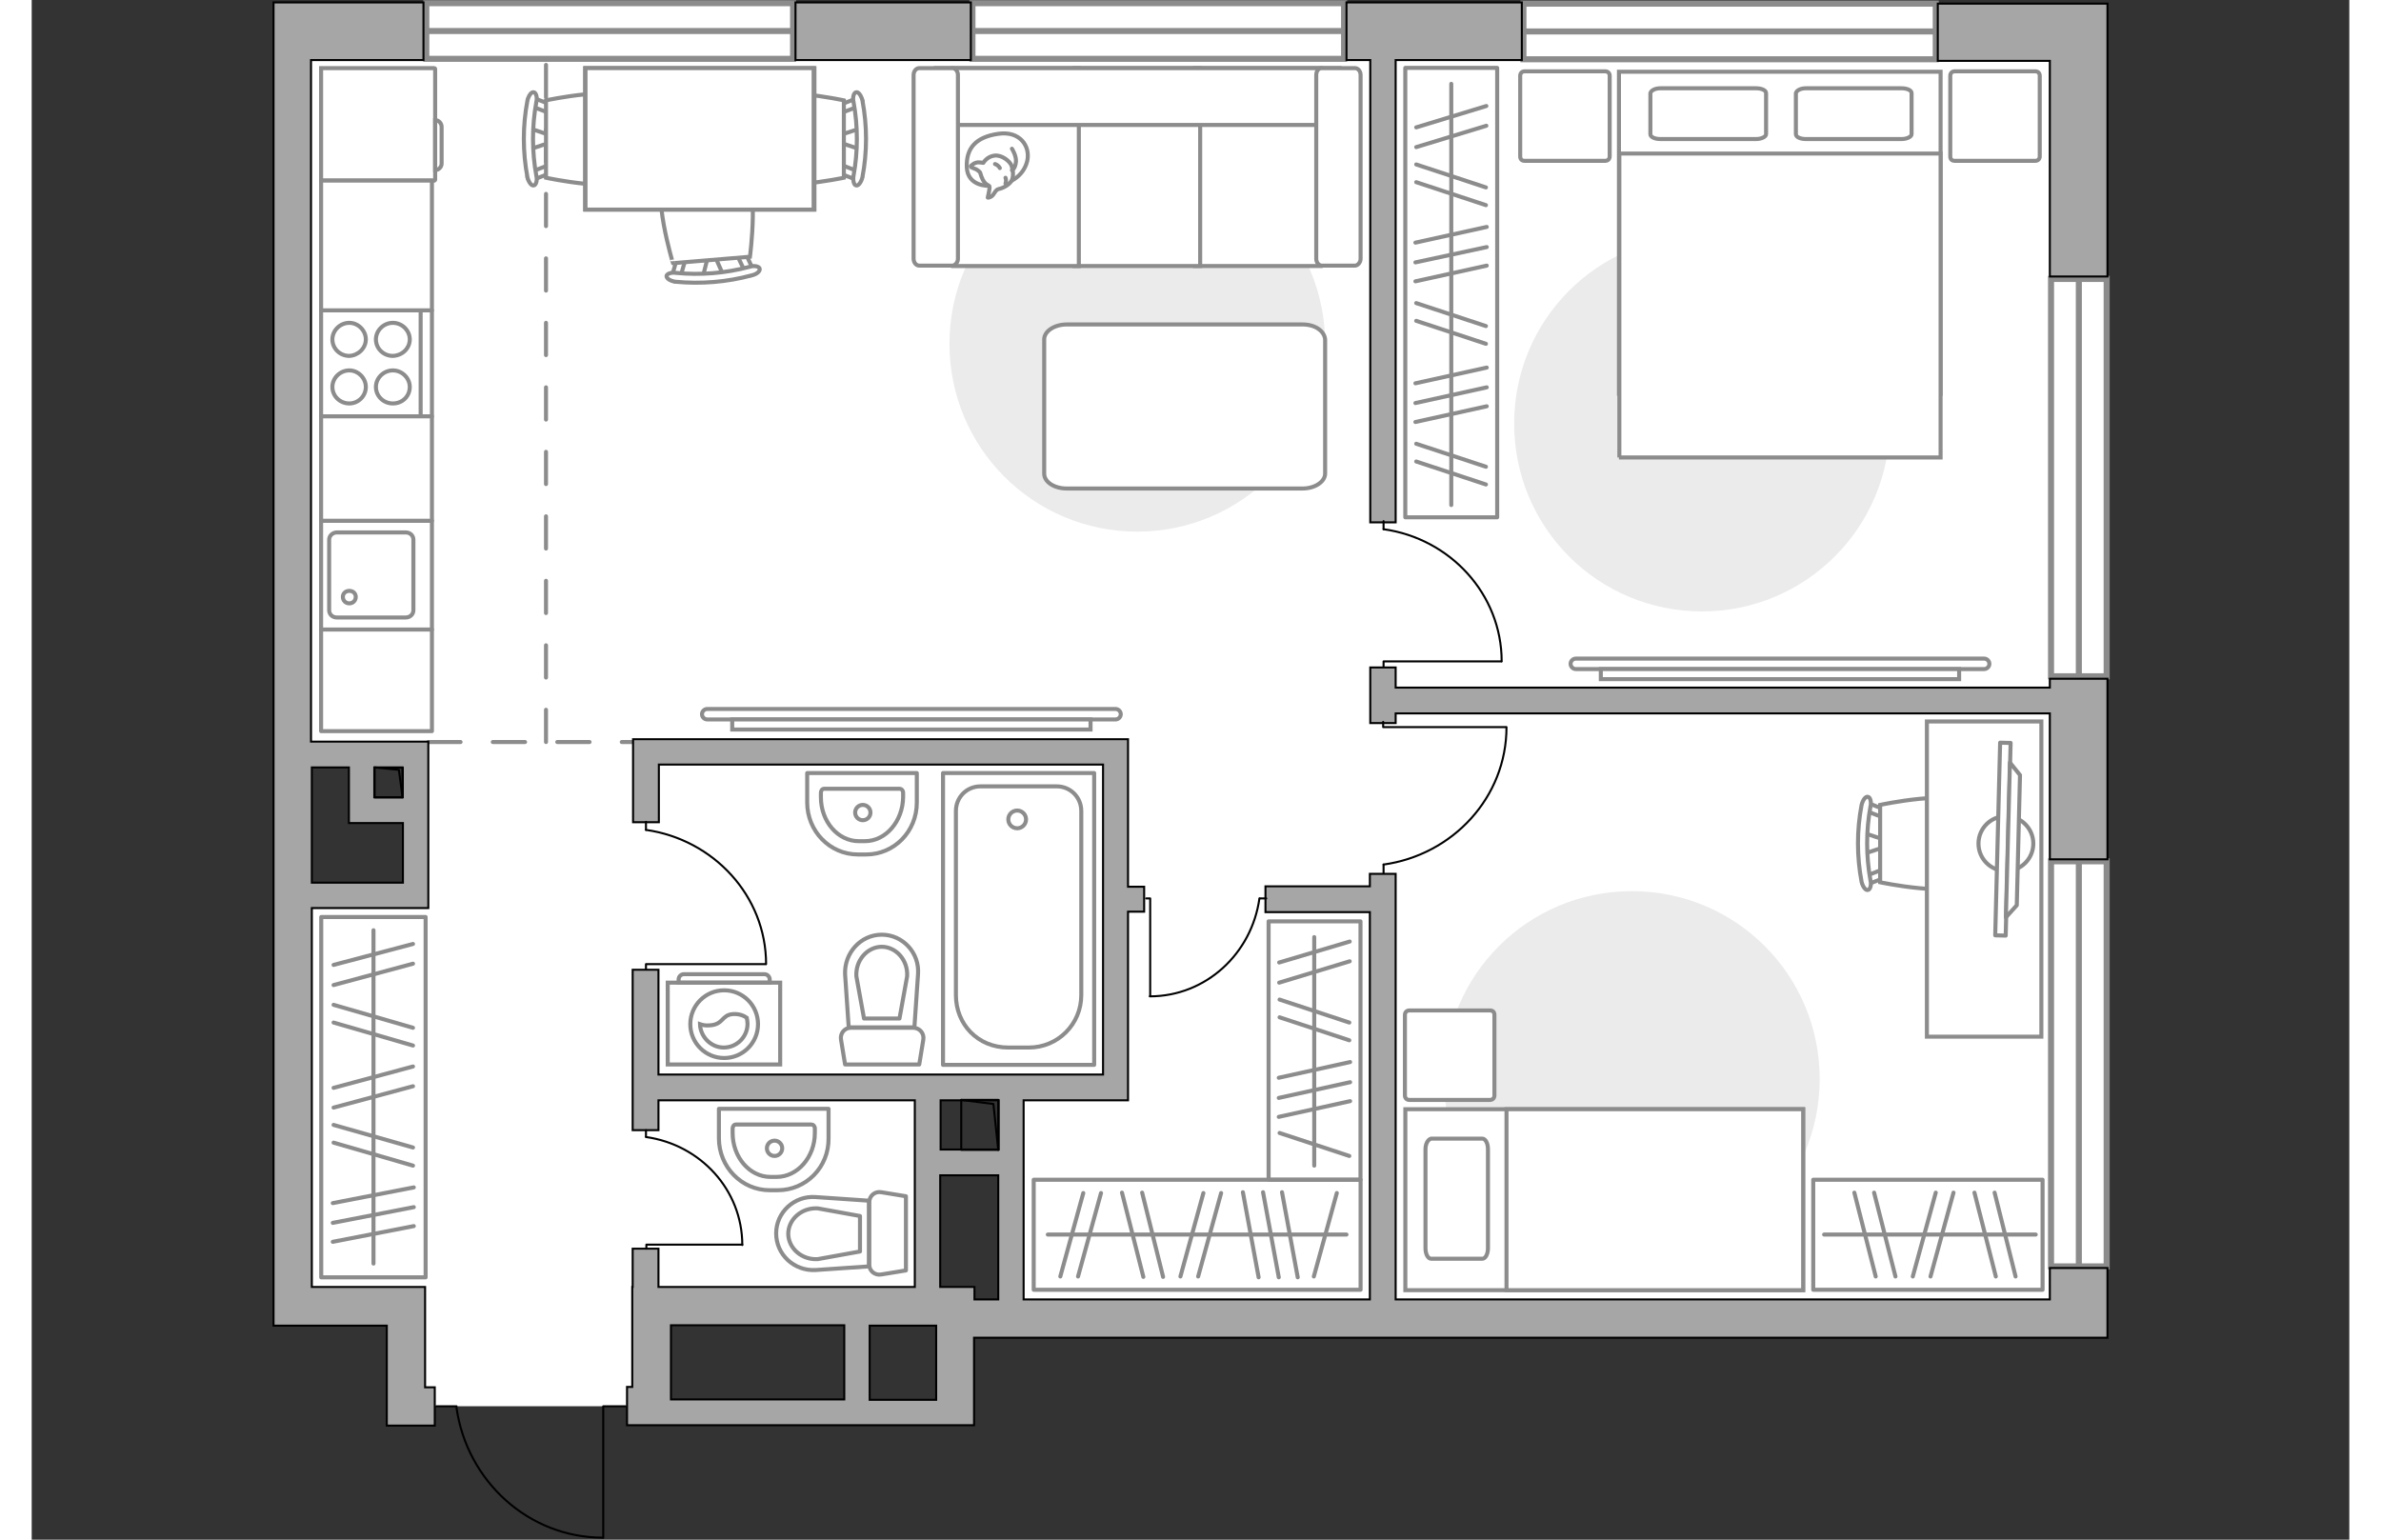 <?xml version="1.0" encoding="utf-8"?>
<!-- Generator: Adobe Illustrator 27.2.0, SVG Export Plug-In . SVG Version: 6.00 Build 0)  -->
<svg version="1.1" xmlns="http://www.w3.org/2000/svg" xmlns:xlink="http://www.w3.org/1999/xlink" x="0px" y="0px"
	 viewBox="0 0 575 382" style="enable-background:new 0 0 575 382;" xml:space="preserve" width="883" height="571">
<rect x="0" y="0" width="575" height="382" fill="#333333" stroke="none"/>
<style type="text/css">
	.st0{fill:#FFFFFF;}
	.st1{fill:#FFFFFF;stroke:#8C8C8C;stroke-width:1.5;stroke-linecap:round;stroke-miterlimit:10;}
	.st2{fill:none;stroke:#8C8C8C;stroke-linecap:round;stroke-linejoin:round;stroke-miterlimit:10;stroke-dasharray:8;}
	.st3{fill:#A6A6A6;stroke:#000000;stroke-width:0.5;stroke-miterlimit:10;}
	.st4{fill:none;stroke:#000000;stroke-width:0.5;stroke-linecap:round;stroke-linejoin:round;stroke-miterlimit:10;}
	.st5{fill:#FFFFFF;stroke:#8C8C8C;stroke-linecap:round;stroke-linejoin:round;stroke-miterlimit:10;}
	.st6{fill:#EBEBEB;}
	.st7{fill:#FFFFFF;stroke:#8C8C8C;stroke-miterlimit:10;}
	.st8{fill:none;stroke:#8C8C8C;stroke-linecap:round;stroke-linejoin:round;stroke-miterlimit:10;}
	.st9{fill:#FFFFFF;stroke:#8B8B8B;stroke-miterlimit:10;}
	.st10{fill-rule:evenodd;clip-rule:evenodd;fill:#FFFFFF;fill-opacity:0.1;stroke:#8B8B8B;stroke-miterlimit:10;}
	.st11{fill:#FFFFFF;stroke:#8B8B8B;stroke-linecap:round;stroke-linejoin:round;stroke-miterlimit:10;}
	.st12{fill:none;}
</style>
<g id="bg_1_">
	<polygon class="st0" points="153.2,323.3 226.1,323.3 226.1,327.2 242.5,327.2 242.5,324.5 224,324.5 224,269.6 243.3,269.6 
		243.3,327.2 507.9,327.2 507.9,7.3 65.7,7.3 65.7,187 95.2,187 95.2,220.7 65.7,220.7 65.7,324.1 93.2,324.1 93.2,348.9 100,348.9 
		151.4,348.9 	"/>
</g>
<g id="windows_1_">
	<g>
		<rect x="97.9" y="0.8" class="st1" width="91" height="13.8"/>
		<line class="st1" x1="97.9" y1="7.7" x2="188.9" y2="7.7"/>
	</g>
	<g>
		<rect x="233.4" y="0.8" class="st1" width="92.2" height="13.8"/>
		<line class="st1" x1="233.4" y1="7.7" x2="325.6" y2="7.7"/>
	</g>
	<g>
		<rect x="370.1" y="0.9" class="st1" width="102.3" height="13.8"/>
		<line class="st1" x1="370.1" y1="7.8" x2="472.4" y2="7.8"/>
	</g>
	<g>
		<rect x="501" y="69.2" class="st1" width="13.8" height="98.6"/>
		<line class="st1" x1="507.9" y1="167.9" x2="507.9" y2="69.2"/>
	</g>
	<g>
		<rect x="501" y="213.7" class="st1" width="13.8" height="100.5"/>
		<line class="st1" x1="507.9" y1="314.2" x2="507.9" y2="213.7"/>
	</g>
</g>
<g id="plan">
	<line class="st2" x1="98.4" y1="184.1" x2="149.2" y2="184.1"/>
	<line class="st2" x1="127.6" y1="184.1" x2="127.6" y2="14.9"/>
	<g>
		<polygon class="st3" points="500.7,170.6 338.4,170.6 338.4,165.6 332.1,165.6 332.1,179.4 338.4,179.4 338.4,177 500.7,177 
			500.7,213.2 515,213.2 515,168.4 500.7,168.4 		"/>
		<path class="st3" d="M500.7,322.4H338.4V216.8h-6.4v3.1h-25.9v6.4h25.9v96.1h-85.9V273h19.5h6.4v-6.4v-40.4h4V220h-4v-30.2v-6.4
			h-6.4H155.5h-4.3h-2v20.6h6.4v-14.3h110.2v76.9H155.5v-26h-6.4v39.8h6.4V273h63.6v46.3h-60.5h-3.1v-9.5h-6.4v9.5h-0.1v24.8h-1.3
			v9.5h1.3h7.2h2.3h65.8h1.8h7.7v-21.7h266.8h2.4H515v-17.3h-14.3V322.4z M239.9,273v12.2h-14.4V273H239.9z M158.6,344.1v-15.3h43
			v18.4h-43V344.1z M207.9,347.3v-18.4h16.5v18.4H207.9z M227.5,319.3h-2.1v-27.7h14.4v30.8h-5.9v-3.1H227.5z"/>
		<polygon class="st3" points="472.9,0.9 472.9,15.1 500.7,15.1 500.7,68.6 515,68.6 515,15.1 515,3.8 515,0.9 		"/>
		<rect x="189.5" y="0.6" class="st3" width="43.5" height="14.3"/>
		<path class="st3" d="M97.6,319.3h-6h-3.5H69.5v-94h23.7v0h5.2v-41.3h-5.2H92h-7h-6.4h-9.3V14.9h27.9V0.6H60V13v1.9v304.5v8.3v1.2
			h28.1v24.8h1.1h8.4h2.4v-9.5h-2.4V319.3z M92,190.4v7.4h-7v-7.4H92z M78.7,190.4v7.4v6.4h6.4h7V219H69.5v-28.6H78.7z"/>
		<polygon class="st3" points="332.1,129.6 338.4,129.6 338.4,14.9 369.7,14.9 369.7,0.6 326.2,0.6 326.2,14.9 332.1,14.9 		"/>
	</g>
	<g>
		
			<rect x="84.9" y="190.6" transform="matrix(-1.836970e-16 1 -1 -1.836970e-16 282.674 105.554)" class="st4" width="7.4" height="7"/>
		<polyline class="st4" points="85.1,190.4 91.1,191 92,197.8 		"/>
	</g>
	<g>
		
			<rect x="229" y="274.5" transform="matrix(-1.836970e-16 1 -1 -1.836970e-16 514.318 43.883)" class="st4" width="12.4" height="9.2"/>
		<polyline class="st4" points="230.6,272.9 238.6,273.9 239.8,285.3 		"/>
	</g>
	<g>
		<polyline class="st4" points="141.8,381.5 141.8,348.9 147.3,348.9 		"/>
		<line class="st4" x1="100.4" y1="348.9" x2="105.4" y2="348.9"/>
		<path class="st4" d="M105.4,349.3c2.6,18.2,17.9,32.2,36.3,32.2"/>
	</g>
	<g>
		<path id="wc_00000085953425132294710510000010874285344599073665_" class="st5" d="M195,312.3"/>
		<g id="Group_26_00000137819624222997831550000007846318038760900998_">
			<path id="Vector_130_00000181809259175033929860000013815831839321352636_" class="st5" d="M207.8,313.8l0-15.5
				c0-1.6,1.4-2.8,3-2.5l6.1,1l0,18.4l-6.1,1C209.2,316.5,207.8,315.3,207.8,313.8z"/>
			<path id="Vector_131_00000036959352202975751510000003859037286182476672_" class="st5" d="M184.7,306c0-5.2,4.5-9.4,9.8-9
				l13.2,0.9v16.3l-13.2,0.9C189.2,315.4,184.7,311.3,184.7,306z"/>
			<path id="Vector_132_00000097481539059703012770000003585294889158077372_" class="st5" d="M205.5,301.7l-10.5-1.9
				c-1.9-0.1-3.7,0.5-5.1,1.7c-1.4,1.2-2.2,2.9-2.2,4.6s0.8,3.4,2.2,4.6c1.4,1.2,3.2,1.8,5.1,1.7l10.5-1.9V301.7z"/>
		</g>
	</g>
	<g>
		<path id="wc_00000034782641465054701440000012255916287226986680_" class="st5" d="M204.7,242.2"/>
		<g id="Group_26_00000070076349780202738960000016046768766381887643_">
			<path id="Vector_130_00000023985326866925500380000007224679538504705209_" class="st5" d="M203.2,255l15.5,0
				c1.6,0,2.8,1.4,2.5,3l-1,6.1l-18.4,0l-1-6.1C200.5,256.5,201.6,255,203.2,255z"/>
			<path id="Vector_131_00000171697158952017040930000007964831399114695871_" class="st5" d="M210.9,231.9c5.2,0,9.4,4.5,9,9.8
				l-0.9,13.2l-16.3,0l-0.9-13.2C201.6,236.4,205.7,231.9,210.9,231.9z"/>
			<path id="Vector_132_00000071538992415060554540000004113034033491875984_" class="st5" d="M215.3,252.7l1.9-10.5
				c0.1-1.9-0.5-3.7-1.7-5.1c-1.2-1.4-2.9-2.2-4.6-2.2c-1.7,0-3.4,0.8-4.6,2.2c-1.2,1.4-1.8,3.2-1.7,5.1l1.9,10.5L215.3,252.7z"/>
		</g>
	</g>
	<g>
		<path id="Vector_134_00000113353986227176748140000006317897992369973140_" class="st5" d="M185.1,295.3h-2
			c-7,0-12.6-5.8-12.6-12.9v-7.3h27.2v7.3C197.8,289.6,192.1,295.3,185.1,295.3z"/>
		<path id="Vector_133_00000160151144847874321660000001445357826370967967_" class="st5" d="M184.8,292l-1.5,0
			c-5.2,0-9.4-4.9-9.4-10.9V280c0-0.5,0.3-1,0.8-1h18.8c0.4,0,0.8,0.4,0.8,1v1.1C194.3,287.1,190,292,184.8,292z"/>
		<circle class="st5" cx="184.3" cy="284.9" r="1.9"/>
	</g>
	<g>
		<path id="Vector_134_00000163051439834116826060000001238171193062529937_" class="st5" d="M207,212h-2c-7,0-12.6-5.8-12.6-12.9
			v-7.3l27.2,0v7.3C219.6,206.3,214,212,207,212z"/>
		<path id="Vector_133_00000111149916309390838410000005079580861393397897_" class="st5" d="M206.7,208.7h-1.5
			c-5.2,0-9.4-4.9-9.4-10.9v-1.1c0-0.5,0.3-1,0.8-1l18.8,0c0.4,0,0.8,0.4,0.8,1v1.1C216.1,203.8,211.9,208.7,206.7,208.7z"/>
		<circle class="st5" cx="206.2" cy="201.6" r="1.9"/>
	</g>
	<g>
		<g>
			<path id="Vector_135_00000158707532629658689270000000088453066222834064_" class="st5" d="M226.1,264.2l0-72.4l37.5,0l0,72.4
				L226.1,264.2z"/>
			<path id="Vector_136_00000002378160886211507260000015367921092707199659_" class="st5" d="M247.4,259.9h-5.1
				c-7.6,0-13-5.8-13-13l0-45.7c0-3.4,2.7-6.1,6.1-6.1h18.9c3.4,0,6.1,2.7,6.1,6.1l0,45.7C260.4,254.1,254.6,259.9,247.4,259.9z"/>
		</g>
		<circle class="st5" cx="244.5" cy="203.3" r="2.2"/>
	</g>
	<g>
		<g id="Group_27_00000048474891187729140050000006646930929777777597_">
			<path id="Vector_140_00000067923861434361862870000003808846625126318222_" class="st5" d="M99.3,156.2l0-27l-27.5,0l0,27
				L99.3,156.2z"/>
		</g>
		<path id="Vector_141_00000156550430412773776150000006839308517792293788_" class="st5" d="M73.8,133.9l0,17.5
			c0,1,0.8,1.8,1.9,1.8h17.1c1.1,0,1.9-0.8,1.9-1.8l0-17.5c0-1-0.8-1.8-1.9-1.8H75.7C74.7,132.1,73.8,132.9,73.8,133.9z"/>
		<path id="Vector_139_00000037688104268195166330000015699303081165049769_" class="st5" d="M80.4,148.1c0,0.9-0.7,1.6-1.6,1.6
			c-0.9,0-1.6-0.7-1.6-1.6c0-0.9,0.7-1.5,1.6-1.5C79.8,146.6,80.4,147.3,80.4,148.1z"/>
	</g>
	<g>
		<path id="Vector_142_00000090268051869364734030000015196791333041533101_" class="st5" d="M71.8,77l0,26.3l27.5,0l0-26.3L71.8,77
			z"/>
		<g id="Group_28_00000029025359122338964570000004665827962586306711_">
			<g id="Group_29_00000013152405155796031490000017965968695731234969_">
				<path id="Vector_143_00000067921680156408538050000006557252374435193001_" class="st5" d="M82.9,96c0-2.2-1.9-4.1-4.1-4.1
					c-2.3,0-4.2,1.9-4.2,4.1c0,2.3,1.9,4.1,4.2,4.1C81,100.1,82.9,98.3,82.9,96z"/>
				<path id="Vector_144_00000145755387921991709620000015095642120285564836_" class="st5" d="M93.8,96c0-2.2-1.9-4.1-4.2-4.1
					c-2.3,0-4.2,1.9-4.2,4.1c0,2.3,1.9,4.1,4.2,4.1C92,100.1,93.8,98.3,93.8,96z"/>
			</g>
			<g id="Group_30_00000062157487316947032550000005255312081397062306_">
				<path id="Vector_145_00000058556095244529821170000009338974459566435733_" class="st5" d="M82.9,84.2c0-2.2-1.9-4.1-4.1-4.1
					c-2.3,0-4.2,1.9-4.2,4.1c0,2.3,1.9,4.1,4.2,4.1C81,88.2,82.9,86.4,82.9,84.2z"/>
				<path id="Vector_146_00000093855870501753786010000013017989958216529331_" class="st5" d="M93.8,84.2c0-2.2-1.9-4.1-4.2-4.1
					c-2.3,0-4.2,1.9-4.2,4.1c0,2.3,1.9,4.1,4.2,4.1C92,88.2,93.8,86.4,93.8,84.2z"/>
			</g>
		</g>
		<path id="Vector_147_00000142861201141428967390000007028693049085658251_" class="st5" d="M96.5,103.3l0-26"/>
	</g>
</g>
<g id="furniture_1_">
	<path id="Vector_00000098211537142045995130000009089351435819536791_" class="st6" d="M397,314.3c25.7,0,46.6-20.8,46.6-46.6
		s-20.8-46.6-46.6-46.6s-46.6,20.8-46.6,46.6S371.2,314.3,397,314.3z"/>
	<g>
		<path id="Vector_2_00000111175533957282148660000005771380952176417702_" class="st7" d="M439.5,320.1v-44.9h-98.7v44.9H439.5z"/>
		<path id="Vector_3_00000078750516746191286110000003695851473586236062_" class="st7" d="M439.5,275.2v44.9h-73.6v-39.6v-5.3h10
			H439.5z"/>
		<path id="Vector_4_00000144312086695528182300000010585834918305437362_" class="st8" d="M345.8,285.1v24.6c0,1.4,0.6,2.6,1.4,2.6
			h12.7c0.8,0,1.4-1.2,1.4-2.6v-24.6c0-1.4-0.6-2.6-1.4-2.6h-12.7C346.4,282.7,345.8,283.8,345.8,285.1z"/>
	</g>
	<path id="Vector_5_00000164473170524063128220000014279249341122224825_" class="st5" d="M361.8,250.7h-20c-0.6,0-1.1,0.4-1.1,1.1
		v20c0,0.6,0.4,1.1,1.1,1.1h20c0.6,0,1.1-0.4,1.1-1.1v-20C362.9,251.1,362.5,250.7,361.8,250.7z"/>
	<g id="Group_34_00000005982848446970413790000014838120994890172087_">
		<path id="Vector_158_00000027589612812122900650000006996110190523504782_" class="st4" d="M365.7,180.4l-30.4,0v-1.3"/>
		<path id="Vector_159_00000154409227344217971800000014630979964274627746_" class="st4" d="M335.4,216.6v-2.1"/>
		<path id="Vector_160_00000165916872316459208310000015446586156482400183_" class="st4" d="M335.4,214.5
			c17.2-2.4,30.5-16.7,30.5-34.1"/>
	</g>
	<g id="Group_34_00000147181606708357287020000002610380922001980564_">
		<path id="Vector_158_00000127016881669428203150000012942056959638397834_" class="st4" d="M364.6,164.1l-29.2,0v1.2"/>
		<path id="Vector_159_00000175321214442168940340000005077963740449349018_" class="st4" d="M335.4,129.3v2"/>
		<path id="Vector_160_00000113319580292387324800000005707114882400694700_" class="st4" d="M335.4,131.3
			c16.5,2.3,29.3,16.1,29.3,32.8"/>
	</g>
	<g id="Group_34_00000074416015576869764090000010963813816155170706_">
		<path id="Vector_158_00000156584909346103237440000017984127189395046060_" class="st4" d="M277.5,247.1l0-24.2h-1"/>
		<path id="Vector_159_00000052826045038768575000000011164029975948805770_" class="st4" d="M306.3,222.9l-1.6,0"/>
		<path id="Vector_160_00000001642277013801656170000013150252810863000994_" class="st4" d="M304.6,222.9
			c-1.9,13.7-13.3,24.3-27.2,24.3"/>
	</g>
	<g id="Group_34_00000023275984432699088510000009745273087834307468_">
		<path id="Vector_158_00000057114287514490770400000008128271234785034405_" class="st4" d="M176.3,308.8l-23.8,0v1"/>
		<path id="Vector_159_00000065770224660024371040000010807177484150599870_" class="st4" d="M152.4,280.4v1.6"/>
		<path id="Vector_160_00000018209470441168010080000010149142107707058090_" class="st4" d="M152.4,282.1
			c13.5,1.9,23.9,13.1,23.9,26.8"/>
	</g>
	<g id="Group_34_00000059301305814873550340000004317684033740186517_">
		<path id="Vector_158_00000173874394421698816890000016558280279259151490_" class="st4" d="M182.1,239.2l-29.7,0v1.3"/>
		<path id="Vector_159_00000019643335283042057420000002468792885770188433_" class="st4" d="M152.4,203.9v2"/>
		<path id="Vector_160_00000165923974607321259790000014983986830904934286_" class="st4" d="M152.4,205.9
			c16.8,2.4,29.8,16.4,29.8,33.3"/>
	</g>
	<g>
		<g>
			<path class="st9" d="M185.7,243.8l-27.9,0l0,20.3l27.9,0L185.7,243.8z"/>
			<path class="st10" d="M181.8,241.7h-20c-0.7,0-1.3,0.6-1.3,1.3v0.8l22.6,0V243C183.1,242.3,182.5,241.7,181.8,241.7z"/>
		</g>
		<g>
			<circle class="st9" cx="171.8" cy="254.1" r="8.4"/>
			<path class="st9" d="M174,251.6c-2.9,0.2-2.3,2.6-5.8,2.8c-1.1,0.1-1.8-0.1-2.4-0.3c0.1,3.1,2.7,5.8,5.9,5.8
				c3.2,0,5.9-2.6,5.9-5.9c0-0.5-0.1-1-0.2-1.5C176.7,252,175.5,251.5,174,251.6z"/>
		</g>
	</g>
	<rect x="248.6" y="292.7" class="st8" width="81.1" height="27.3"/>
	<line class="st8" x1="300.5" y1="295.8" x2="304.4" y2="316.9"/>
	<line class="st8" x1="305.5" y1="295.8" x2="309.4" y2="316.9"/>
	<line class="st8" x1="310.2" y1="295.8" x2="314.1" y2="316.9"/>
	<line class="st8" x1="290.7" y1="296" x2="285" y2="316.7"/>
	<line class="st8" x1="295.1" y1="296" x2="289.4" y2="316.7"/>
	<line class="st8" x1="323.8" y1="296" x2="318.1" y2="316.7"/>
	<line class="st8" x1="260.9" y1="296" x2="255.2" y2="316.7"/>
	<line class="st8" x1="265.3" y1="296" x2="259.6" y2="316.7"/>
	<line class="st8" x1="275.5" y1="295.9" x2="280.7" y2="316.8"/>
	<line class="st8" x1="270.5" y1="295.9" x2="275.8" y2="316.8"/>
	<line class="st8" x1="252.1" y1="306.3" x2="326.2" y2="306.3"/>
	
		<rect x="286.2" y="249.2" transform="matrix(-3.356020e-10 1 -1 -3.356020e-10 578.876 -57.607)" class="st8" width="64.1" height="22.8"/>
	<line class="st8" x1="327.1" y1="263.5" x2="309.4" y2="267.4"/>
	<line class="st8" x1="327.1" y1="268.5" x2="309.4" y2="272.4"/>
	<line class="st8" x1="327.1" y1="273.2" x2="309.4" y2="277.1"/>
	<line class="st8" x1="326.9" y1="253.7" x2="309.6" y2="248"/>
	<line class="st8" x1="326.9" y1="258.1" x2="309.6" y2="252.4"/>
	<line class="st8" x1="326.9" y1="286.8" x2="309.6" y2="281.1"/>
	<line class="st8" x1="327" y1="238.5" x2="309.5" y2="243.8"/>
	<line class="st8" x1="327" y1="233.6" x2="309.5" y2="238.8"/>
	<line class="st8" x1="318.2" y1="232.5" x2="318.2" y2="289.2"/>
	
		<rect x="296.4" y="61.2" transform="matrix(-1.928992e-10 1 -1 -1.928992e-10 424.789 -279.558)" class="st8" width="111.5" height="22.8"/>
	<line class="st8" x1="361" y1="56.3" x2="343.3" y2="60.2"/>
	<line class="st8" x1="361" y1="61.3" x2="343.3" y2="65.1"/>
	<line class="st8" x1="361" y1="65.9" x2="343.3" y2="69.8"/>
	<line class="st8" x1="360.8" y1="46.5" x2="343.5" y2="40.8"/>
	<line class="st8" x1="360.8" y1="50.9" x2="343.5" y2="45.2"/>
	<line class="st8" x1="360.8" y1="80.9" x2="343.5" y2="75.2"/>
	<line class="st8" x1="360.8" y1="85.3" x2="343.5" y2="79.6"/>
	<line class="st8" x1="361" y1="91.2" x2="343.3" y2="95.1"/>
	<line class="st8" x1="361" y1="96.1" x2="343.3" y2="100"/>
	<line class="st8" x1="361" y1="100.8" x2="343.3" y2="104.7"/>
	<line class="st8" x1="360.8" y1="115.8" x2="343.5" y2="110.1"/>
	<line class="st8" x1="360.8" y1="120.2" x2="343.5" y2="114.5"/>
	<line class="st8" x1="360.9" y1="31.2" x2="343.5" y2="36.5"/>
	<line class="st8" x1="360.9" y1="26.3" x2="343.5" y2="31.6"/>
	<line class="st8" x1="352.2" y1="20.8" x2="352.2" y2="125.3"/>
	
		<rect x="40.1" y="259.2" transform="matrix(-1.797160e-10 1 -1 -1.797160e-10 356.931 187.417)" class="st8" width="89.4" height="25.9"/>
	<line class="st8" x1="94.8" y1="294.6" x2="74.7" y2="298.5"/>
	<line class="st8" x1="94.8" y1="299.5" x2="74.7" y2="303.4"/>
	<line class="st8" x1="94.8" y1="304.2" x2="74.7" y2="308.1"/>
	<line class="st8" x1="94.6" y1="284.7" x2="74.9" y2="279.1"/>
	<line class="st8" x1="94.6" y1="289.2" x2="74.9" y2="283.5"/>
	<line class="st8" x1="94.6" y1="255" x2="74.9" y2="249.3"/>
	<line class="st8" x1="94.6" y1="259.4" x2="74.9" y2="253.7"/>
	<line class="st8" x1="94.6" y1="269.5" x2="74.9" y2="274.8"/>
	<line class="st8" x1="94.6" y1="264.6" x2="74.9" y2="269.9"/>
	<line class="st8" x1="94.6" y1="239.1" x2="74.9" y2="244.4"/>
	<line class="st8" x1="94.6" y1="234.2" x2="74.9" y2="239.4"/>
	<line class="st8" x1="84.8" y1="230.8" x2="84.8" y2="313.5"/>
	<rect x="442" y="292.7" class="st8" width="56.9" height="27.3"/>
	<line class="st8" x1="472.4" y1="295.9" x2="466.7" y2="316.7"/>
	<line class="st8" x1="476.8" y1="295.9" x2="471.1" y2="316.7"/>
	<line class="st8" x1="487" y1="295.9" x2="492.2" y2="316.7"/>
	<line class="st8" x1="482" y1="295.9" x2="487.3" y2="316.7"/>
	<line class="st8" x1="457.1" y1="295.9" x2="462.4" y2="316.7"/>
	<line class="st8" x1="452.2" y1="295.9" x2="457.5" y2="316.7"/>
	<line class="st8" x1="444.7" y1="306.3" x2="497.2" y2="306.3"/>
	<path id="Vector_00000080198927833089040130000000844134518016392383_" class="st6" d="M461,105.1c0,25.7-20.8,46.6-46.6,46.6
		s-46.6-20.8-46.6-46.6s20.8-46.6,46.6-46.6S461,79.4,461,105.1z"/>
	<path id="Vector_00000041256414518216286400000007918199166833324422_" class="st6" d="M320.9,85.3c0,25.7-20.8,46.6-46.6,46.6
		s-46.6-20.8-46.6-46.6s20.8-46.6,46.6-46.6S320.9,59.6,320.9,85.3z"/>
	<g>
		<path id="Vector_98_00000153691958190361058900000009469864654076307131_" class="st7" d="M473.6,97.7h-79.8V17.8h79.8V97.7z"/>
		<path id="Vector_99_00000088126918731027253280000006067779465536316339_" class="st7" d="M393.8,113.5h79.8V38.1h-70.3h-9.4v10.2
			V113.5z"/>
		<path id="Vector_100_00000164508822793878481770000016323299389960443778_" class="st8" d="M440.2,21.9h23.7
			c1.4,0,2.5,0.5,2.5,1.2v10.2c0,0.6-1.1,1.2-2.5,1.2h-23.7c-1.4,0-2.5-0.5-2.5-1.2V23.1C437.9,22.4,438.9,21.9,440.2,21.9z"/>
		<path id="Vector_101_00000086666828919940330100000001364739424277582250_" class="st8" d="M404.1,21.9h23.7
			c1.4,0,2.5,0.5,2.5,1.2v10.2c0,0.6-1.1,1.2-2.5,1.2h-23.7c-1.4,0-2.5-0.5-2.5-1.2V23.1C401.8,22.4,402.8,21.9,404.1,21.9z"/>
	</g>
	<path id="Vector_5_00000136409025657008222430000006856618192140667011_" class="st5" d="M369.3,38.8v-20c0-0.6,0.4-1.1,1.1-1.1h20
		c0.6,0,1.1,0.4,1.1,1.1v20c0,0.6-0.4,1.1-1.1,1.1h-20C369.7,39.9,369.3,39.5,369.3,38.8z"/>
	<path id="Vector_5_00000157291764947988570590000012859703846167899566_" class="st5" d="M476,38.8v-20c0-0.6,0.4-1.1,1.1-1.1h20
		c0.6,0,1.1,0.4,1.1,1.1v20c0,0.6-0.4,1.1-1.1,1.1h-20C476.4,39.9,476,39.5,476,38.8z"/>
	<g>
		<path class="st7" d="M383.1,166c-0.7,0-1.3-0.6-1.3-1.3c0-0.7,0.6-1.3,1.3-1.3l101.3,0c0.7,0,1.3,0.6,1.3,1.3
			c0,0.7-0.6,1.3-1.3,1.3L383.1,166z"/>
		<rect x="389.3" y="166" class="st7" width="88.9" height="2.5"/>
	</g>
	<g>
		<path class="st7" d="M167.6,178.5c-0.7,0-1.3-0.6-1.3-1.3s0.6-1.3,1.3-1.3l101.3,0c0.7,0,1.3,0.6,1.3,1.3c0,0.7-0.6,1.3-1.3,1.3
			L167.6,178.5z"/>
		<rect x="173.8" y="178.5" class="st7" width="88.9" height="2.5"/>
	</g>
	<g>
		<path id="Vector_8_00000160901086049825817460000011080616698168991409_" class="st7" d="M100.1,44.6l0-27.5
			c0-0.1-0.1-0.2-0.2-0.2l-28.1,0l0,27.9l28.1,0C100,44.7,100.1,44.7,100.1,44.6z"/>
		<path id="Vector_9_00000091713124046810759340000000118346370174214823_" class="st7" d="M100.1,29.8l0,12.4
			c0.9,0,1.6-0.8,1.6-1.6v-9.1C101.7,30.6,101,29.8,100.1,29.8z"/>
	</g>
	<g id="Group_2_00000120548145495357806450000000287136295202760345_">
		<g id="Group_3_00000009550774620394425200000000651333005506452357_">
			<path id="Vector_10_00000170242915849029788370000005785079209218818991_" class="st7" d="M454.7,211.8l5.4-1.8v-1.5l-5.4-1.8
				V211.8z"/>
		</g>
		<g id="Group_4_00000024699849866829561150000018053457142920733359_">
			<path id="Vector_11_00000079468305778874100990000005770381768914367899_" class="st7" d="M459.9,201.7c0-0.5-0.3-0.9-0.6-1
				L455,199c-0.4-0.2-0.8,0.2-0.9,0.8c-0.1,0.6,0.2,1.2,0.5,1.2l4.4,1.7c0.4,0.2,0.8-0.2,0.9-0.8
				C459.9,201.8,459.9,201.8,459.9,201.7z"/>
		</g>
		<g id="Group_5_00000063610355908172667060000008233725596674763691_">
			<path id="Vector_12_00000139983556126386470070000003830374614885441727_" class="st7" d="M459.9,216.9c0-0.1,0-0.2,0-0.3
				c-0.1-0.6-0.5-0.9-0.9-0.8l-4.4,1.7c-0.4,0.2-0.6,0.8-0.5,1.3c0.1,0.6,0.5,0.9,0.9,0.8l4.4-1.7
				C459.6,217.8,459.9,217.4,459.9,216.9z"/>
		</g>
		<path id="Vector_13_00000057106792338313591110000001540836010323796360_" class="st7" d="M481.1,218.9c3.4-3.4,3.4-15.8,0-19.2
			c-4-4-22.5,0-22.5,0v19.2C458.6,218.9,477.1,222.8,481.1,218.9z"/>
		<path id="Vector_14_00000058553472580204787960000016229596716793382841_" class="st7" d="M456.2,218.4c-1.1-6-1.1-12.3,0-18.3
			c0.3-1.2-0.1-2.3-0.6-2.4c-0.6-0.2-1.3,0.8-1.6,2c-1.2,6.3-1.2,12.8,0,19.1c0.3,1.2,1,2.2,1.6,2
			C456.1,220.7,456.5,219.6,456.2,218.4z"/>
	</g>
	<path id="Vector_36_00000047052749843155464750000005196683625106490523_" class="st7" d="M470.2,179v78.2h28.4V194v-15H470.2z"/>
	<g>
		<circle class="st11" cx="489.8" cy="209.3" r="6.8"/>
		<g>
			
				<rect x="465.1" y="207.1" transform="matrix(2.554044e-02 -1 1 2.554044e-02 268.173 691.872)" class="st11" width="47.8" height="2.6"/>
			<polygon class="st11" points="493.3,192.3 492.5,224.6 489.8,227.6 490.8,189.2 			"/>
		</g>
	</g>
	<g>
		<g id="Group_2_00000021113969798810595920000013837320303538308534_">
			<g id="Group_3_00000009571666471313423710000000310338652398856380_">
				<path id="Vector_10_00000014599086463765963610000013542170837787613319_" class="st7" d="M123.7,31.9l5.4,1.8v1.5l-5.4,1.8
					V31.9z"/>
			</g>
			<g id="Group_4_00000158747797677153128170000012138504391428457140_">
				<path id="Vector_11_00000044163488367602528840000006577249617712704958_" class="st7" d="M128.9,42.1c0,0.5-0.3,0.9-0.6,1
					l-4.4,1.7c-0.4,0.2-0.8-0.2-0.9-0.8c-0.1-0.6,0.2-1.2,0.5-1.2l4.4-1.7c0.4-0.2,0.8,0.2,0.9,0.8
					C128.9,41.9,128.9,41.9,128.9,42.1z"/>
			</g>
			<g id="Group_5_00000165955336360695781050000017015627324086638246_">
				<path id="Vector_12_00000113319478932233927870000012851953959140516528_" class="st7" d="M128.9,26.8c0,0.1,0,0.2,0,0.3
					c-0.1,0.6-0.5,0.9-0.9,0.8l-4.4-1.7c-0.4-0.2-0.6-0.8-0.5-1.3c0.1-0.6,0.5-0.9,0.9-0.8l4.4,1.7
					C128.7,25.9,128.9,26.4,128.9,26.8z"/>
			</g>
			<path id="Vector_13_00000013164987042516110880000002983381904321110438_" class="st7" d="M150.1,24.9c3.4,3.4,3.4,15.8,0,19.2
				c-4,4-22.5,0-22.5,0V24.9C127.6,24.9,146.1,20.9,150.1,24.9z"/>
			<path id="Vector_14_00000109750567039610103350000014481045565817041084_" class="st7" d="M125.2,25.3c-1.1,6-1.1,12.3,0,18.3
				c0.3,1.2-0.1,2.3-0.6,2.4c-0.6,0.2-1.3-0.8-1.6-2c-1.2-6.3-1.2-12.8,0-19.1c0.3-1.2,1-2.2,1.6-2C125.1,23,125.5,24.1,125.2,25.3z
				"/>
		</g>
		<g id="Group_2_00000027584218375343116260000007169027164357454479_">
			<g id="Group_3_00000052087549835957365730000004733606946507654795_">
				<path id="Vector_10_00000120547084482496428900000018129082539121642401_" class="st7" d="M205.4,37l-5.4-1.8v-1.5l5.4-1.8V37z"
					/>
			</g>
			<g id="Group_4_00000045580525890820196960000003448073710409790861_">
				<path id="Vector_11_00000062151784528443753100000015569034435204629684_" class="st7" d="M200.2,26.9c0-0.5,0.3-0.9,0.6-1
					l4.4-1.7c0.4-0.2,0.8,0.2,0.9,0.8c0.1,0.6-0.2,1.2-0.5,1.2l-4.4,1.7c-0.4,0.2-0.8-0.2-0.9-0.8C200.2,27,200.2,27,200.2,26.9z"/>
			</g>
			<g id="Group_5_00000162313343729075999660000001194467172944667567_">
				<path id="Vector_12_00000108268886449122066160000002835746894955459462_" class="st7" d="M200.2,42.1c0-0.1,0-0.2,0-0.3
					c0.1-0.6,0.5-0.9,0.9-0.8l4.4,1.7c0.4,0.2,0.6,0.8,0.5,1.3c-0.1,0.6-0.5,0.9-0.9,0.8l-4.4-1.7C200.5,43,200.2,42.6,200.2,42.1z"
					/>
			</g>
			<path id="Vector_13_00000118355952266211801400000006065179173734045878_" class="st7" d="M179,44.1c-3.4-3.4-3.4-15.8,0-19.2
				c4-4,22.5,0,22.5,0v19.2C201.5,44.1,183,48,179,44.1z"/>
			<path id="Vector_14_00000038385635737763045810000012739294699457035677_" class="st7" d="M203.9,43.6c1.1-6,1.1-12.3,0-18.3
				c-0.3-1.2,0.1-2.3,0.6-2.4c0.6-0.2,1.3,0.8,1.6,2c1.2,6.3,1.2,12.8,0,19.1c-0.3,1.2-1,2.2-1.6,2C204,45.9,203.7,44.8,203.9,43.6z
				"/>
		</g>
		<g id="Group_2_00000000189779889005712170000017918550957592602240_">
			<g id="Group_3_00000077307070861101467170000003954484391621382306_">
				<path id="Vector_10_00000147207258984358372070000017569207398530552249_" class="st7" d="M166.5,68.7l1.4-5.5l1.4-0.1l2.3,5.2
					L166.5,68.7z"/>
			</g>
			<g id="Group_4_00000124152689282377331010000005921038902425543085_">
				<path id="Vector_11_00000133516870712131971510000000633368260009858468_" class="st7" d="M176.2,62.6c0.5,0,0.9,0.2,1,0.5
					l2,4.2c0.2,0.4-0.1,0.8-0.7,1c-0.6,0.2-1.2-0.1-1.3-0.4l-2-4.2c-0.2-0.4,0.1-0.8,0.7-1C176,62.6,176.1,62.6,176.2,62.6z"/>
			</g>
			<g id="Group_5_00000046328364306262338070000013972870175941542020_">
				<path id="Vector_12_00000146471960032705955700000004521448443460777889_" class="st7" d="M161,63.9c0.1,0,0.2,0,0.3,0
					c0.6,0.1,1,0.4,0.8,0.8l-1.3,4.5c-0.1,0.4-0.7,0.7-1.3,0.6c-0.6-0.1-1-0.4-0.8-0.8l1.3-4.5C160.1,64.2,160.5,63.9,161,63.9z"/>
			</g>
			<path id="Vector_13_00000044866619794452529320000014145897908331577020_" class="st7" d="M157.3,42.9c3.1-3.7,15.5-4.7,19.1-1.6
				c4.3,3.6,1.8,22.4,1.8,22.4l-19.1,1.6C159.1,65.3,153.6,47.2,157.3,42.9z"/>
			<path id="Vector_14_00000091698118209195309650000002481613859429120928_" class="st7" d="M159.8,67.7c6.1,0.6,12.3,0.1,18.3-1.5
				c1.2-0.4,2.3-0.1,2.5,0.4c0.2,0.6-0.6,1.4-1.9,1.7c-6.2,1.7-12.7,2.2-19,1.6c-1.3-0.2-2.2-0.8-2.2-1.4
				C157.5,68,158.6,67.5,159.8,67.7z"/>
		</g>
		<g>
			<path id="Vector_35_00000142885948057960510040000016275179552325760409_" class="st7" d="M194.2,16.9V52h-56.9V23.6v-6.7H194.2z
				"/>
			<path class="st7" d="M194,52V16.9h-56.6V52H194z"/>
		</g>
	</g>
	<rect x="71.8" y="103.3" class="st5" width="27.5" height="25.9"/>
	<rect x="71.8" y="156.2" class="st5" width="27.5" height="25.2"/>
	<rect x="71.8" y="44.8" class="st5" width="27.5" height="32.2"/>
	<g>
		<path id="Vector_54_00000152232854012482791160000006931871527271669932_" class="st7" d="M319.8,16.9h-31.2V66h31.2V16.9z"/>
		<path id="Vector_55_00000066484266562550033740000008291207599125385871_" class="st7" d="M289.9,16.9h-31.2V66h31.2V16.9z"/>
		<path id="Vector_56_00000147929307306112182670000004747168144294389391_" class="st7" d="M259.8,16.9h-31.2V66h31.2V16.9z"/>
		<path id="Vector_57_00000147936810171409227350000005159788335919451060_" class="st7" d="M321.5,31l2.9-14.1H224.3V31H321.5z"/>
		<path id="Vector_58_00000166647984569774912380000013455254737851403957_" class="st7" d="M318.7,18.6v45.6c0,0.9,0.6,1.7,1.4,1.7
			h8.2c0.7,0,1.4-0.8,1.4-1.7V18.6c0-0.9-0.6-1.7-1.4-1.7H320C319.3,16.9,318.7,17.6,318.7,18.6z"/>
		<path id="Vector_59_00000087389608221793331990000012799424771395652997_" class="st7" d="M218.8,18.6v45.6c0,0.9,0.6,1.7,1.4,1.7
			h8.2c0.7,0,1.4-0.8,1.4-1.7V18.6c0-0.9-0.6-1.7-1.4-1.7h-8.2C219.5,16.9,218.8,17.6,218.8,18.6z"/>
		<g>
			<path class="st5" d="M237.4,46.1c0,0-5.2,0.2-5.4-4.6s2.3-7.5,7.8-8.3c5.4-0.8,8,3.1,7.2,6.7C246.1,43.7,242.6,46.1,237.4,46.1z"
				/>
			<path class="st5" d="M235.3,42.8c0,0-0.5-0.7-1.5-1c-1-0.3-0.8-0.6-0.8-0.6s0.9-1.1,2.3-0.9c0.8,0.1,0.8,0.1,0.8,0.1
				s0.9-1.6,2.8-1.8c1.8-0.2,3.8,1.4,4.2,2.5c0.4,1.2,0.6,2.9-0.1,3.9c-0.7,1-2.1,1.7-3.1,1.9c-0.9,0.2-1.1,1.5-1.9,1.9
				c-0.8,0.4-0.8,0.2-0.8,0.2s0.6-2.4,0.4-2.8C237.2,45.7,236.2,46,235.3,42.8z"/>
			<path class="st5" d="M240.2,41.7c0,0-0.3-0.7-1.2-1"/>
			<path class="st5" d="M241.6,44.1c0,0,0.3,0.7,0,1.4"/>
			<path class="st8" d="M243.2,42.2c0,0,0.8-0.2,1-2.1c0.1-1.5-1-3.2-1-3.2"/>
		</g>
	</g>
	<path id="Vector_84_00000047057863050566073460000007607841028408513160_" class="st5" d="M315.3,80.5l-58.5,0
		c-3.1,0-5.6,1.7-5.6,3.7l0,33.3c0,2.1,2.5,3.7,5.6,3.7l58.5,0c3.1,0,5.6-1.7,5.6-3.7l0-33.3C320.7,82.1,318.4,80.5,315.3,80.5z"/>
</g>
<g id="points">
	<path id="s1" class="st12" d="M186.2,224.6"/>
	<path id="s2" class="st12" d="M185.7,306.4"/>
	<path id="k" class="st12" d="M99.4,115.3"/>
	<path id="h" class="st12" d="M123.1,260"/>
	<path id="r1" class="st12" d="M219.8,114.7"/>
	<path id="r2" class="st12" d="M433.5,96.3"/>
	<path id="r3" class="st12" d="M415.8,238.9"/>
	<path id="g" class="st12" d="M294.5,267.5"/>
</g>
</svg>
